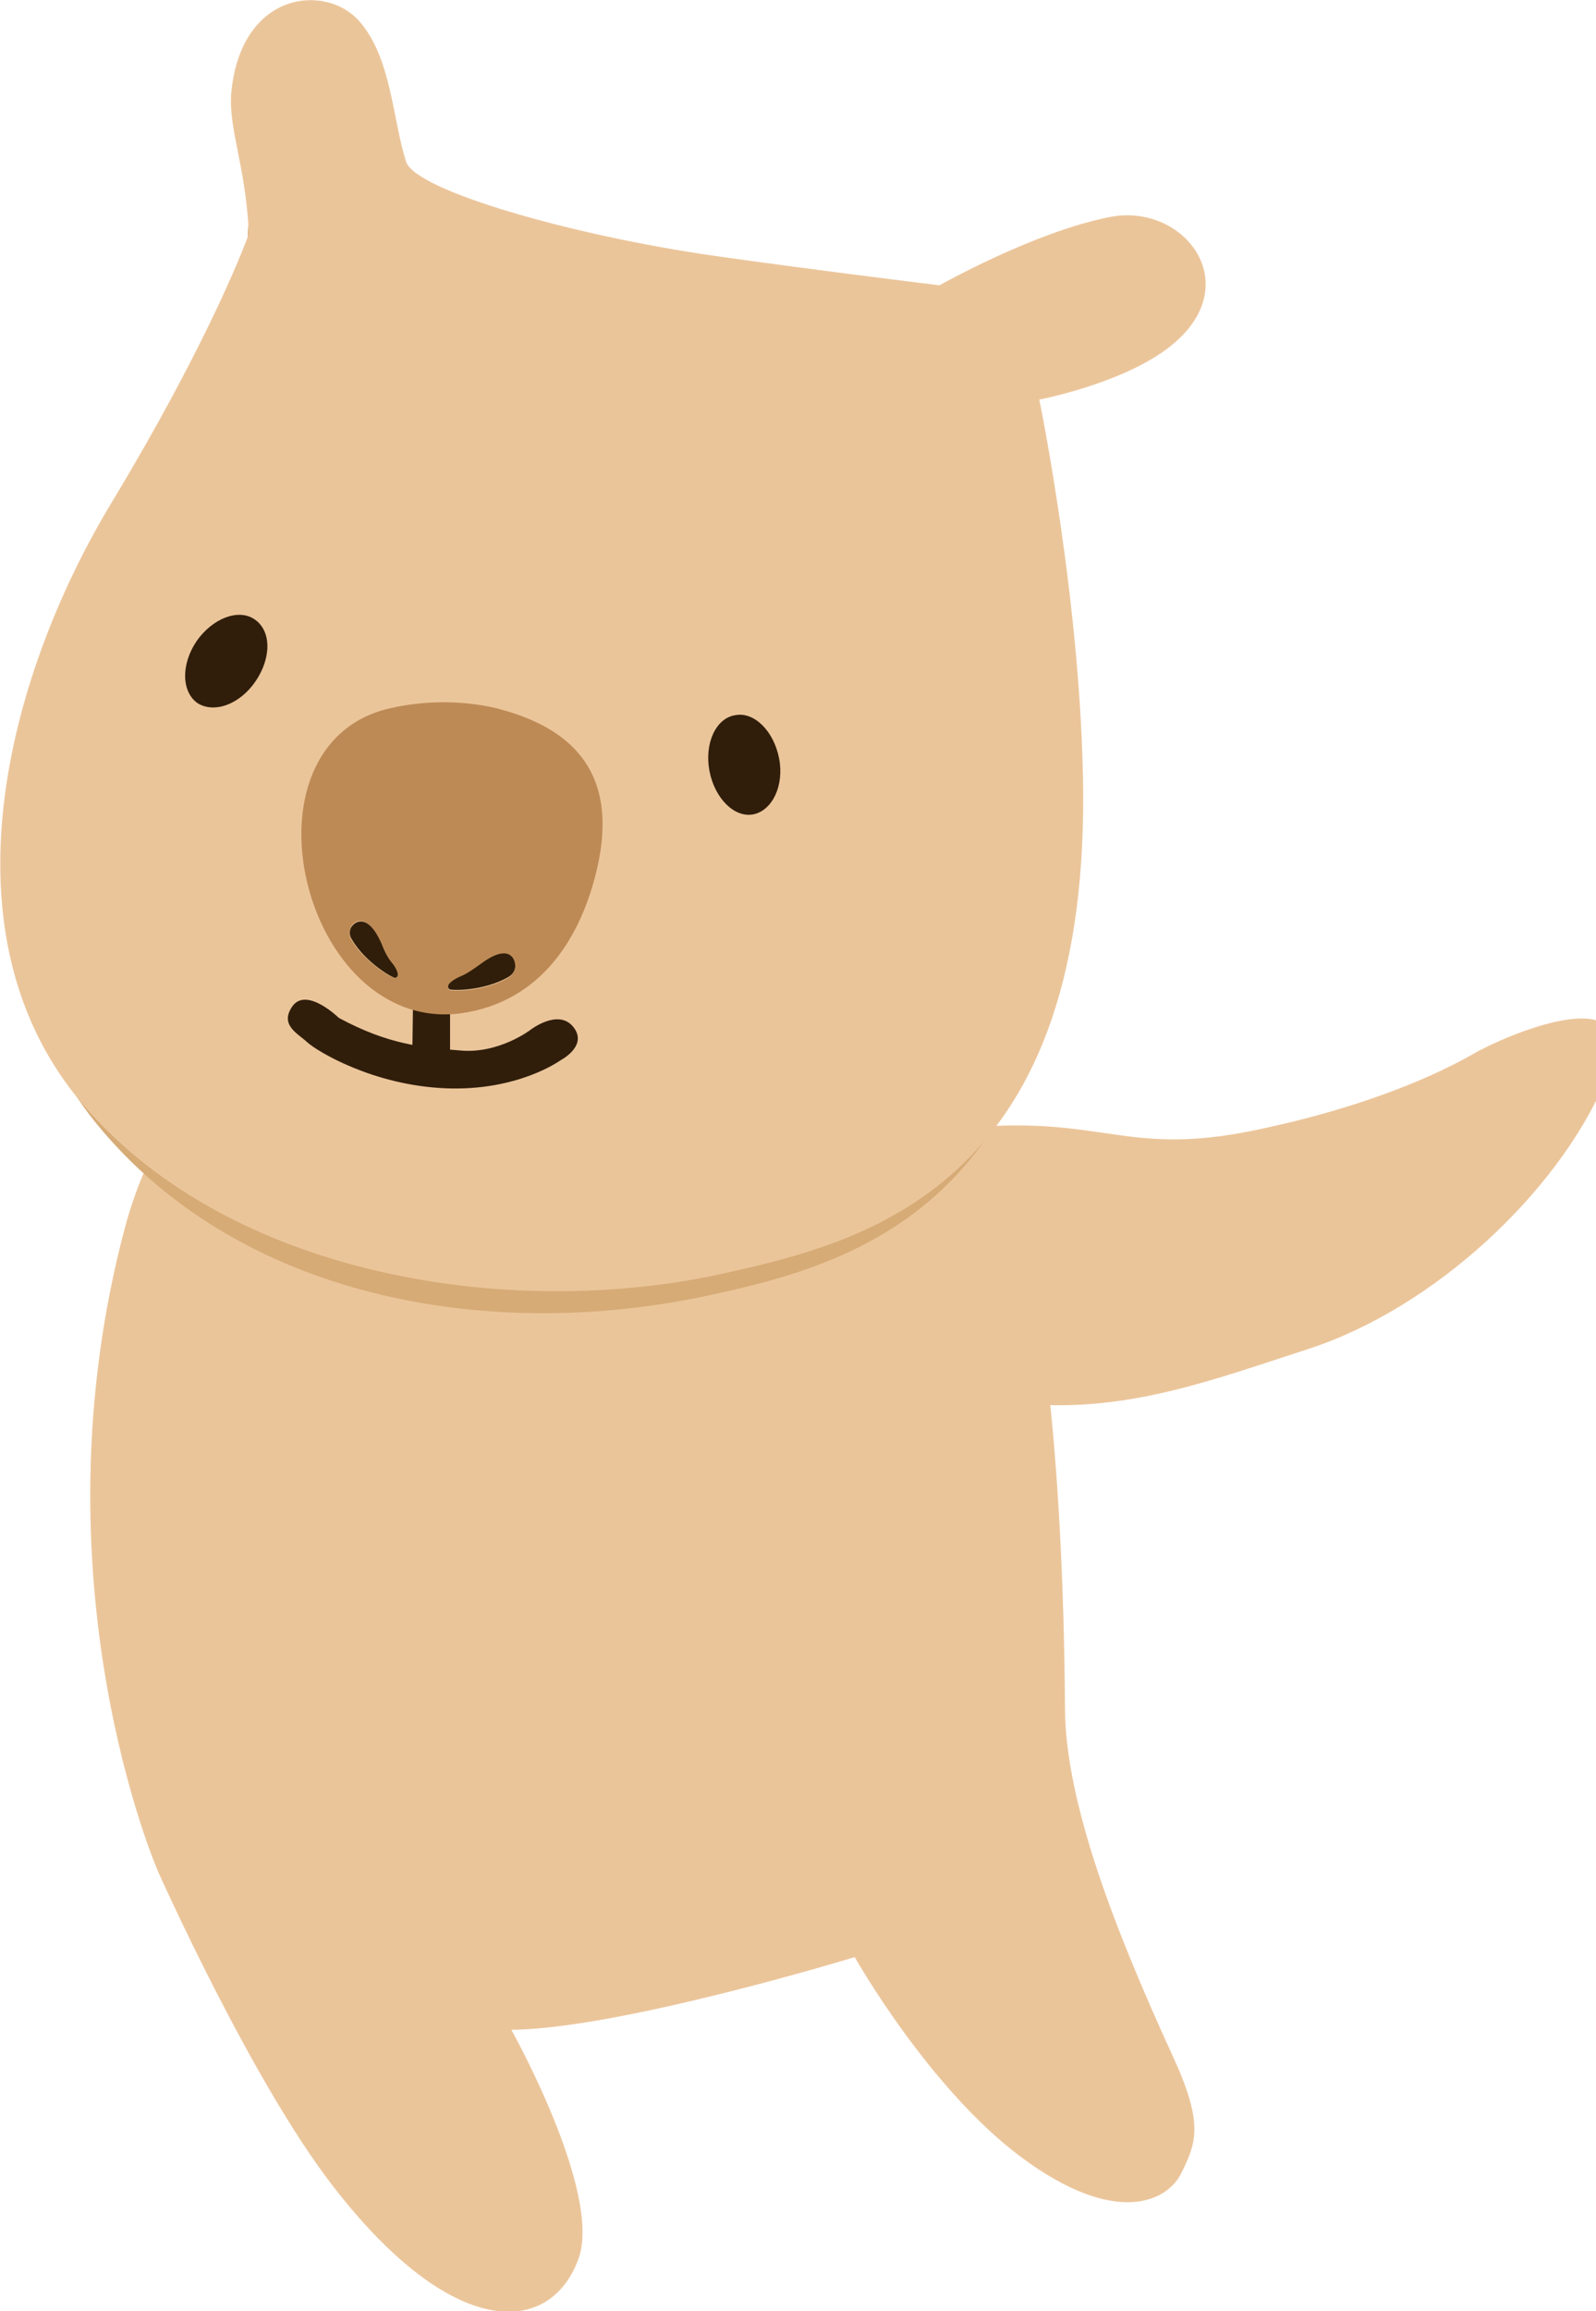 <svg xmlns="http://www.w3.org/2000/svg" viewBox="0 0 211 305.4"><style>.st0{fill:#ebc59a}.st2{fill:#301e0b}</style><path class="st0" d="M127.5 141.9s12.8 12 13.3 84c.1 12.3 6.5 28.9 14.3 45.9 4.1 8.9 3 11.4 1.1 15.3-1.9 3.9-8.8 7.1-21.1-2S113 258.6 113 258.6s-31.1 9.5-45.4 9.6c0 0 12 21.4 8.9 30.2-3.7 10.3-16.6 11.1-32.6-9.7-10.8-14-23-41.4-23-41.4S4 208.7 16.6 161.9c12.7-46.7 86.5-66 110.9-20"/><path class="st0" d="M121.6 149.8c23.8-3.7 25.5 3.5 44.5-.5 15.8-3.3 24.9-7.9 28.6-10 3.7-2.2 23.8-11.2 17.5 3.6-6.3 14.7-22.6 29.9-39.1 35.3-16.6 5.4-28.8 10.2-47.7 5.7-18.9-4.6-27.6-30.4-3.8-34.1"/><path d="M32.8 32.7s-4.5 12.9-18.2 35.6C.9 91-5.8 127.1 13.7 149.6 33 172.1 65.8 177.3 94 171.1c18.4-4 47.5-11.8 47.1-64.4-.2-24.7-6.5-54.1-6.5-54.1s9.3-5.3 15.4-9.7c11.4-8.2 6.5-14.6-3.5-12.5-10 2-22.4 9-22.4 9s-16.5-2-29.8-3.9c-18.8-2.7-39.4-8.6-40.7-12.4-1.8-5.5-1.9-13.7-6.2-18.6-4.4-5-9.8-1.2-11.2 12-1.2 11-3.8 9.1-3.4 16.2" fill="#d6ab76"/><path class="st0" d="M32.9 30.9s-4.5 12.9-18.2 35.6c-13.7 22.7-23 57.1-3.6 79.6 19.4 22.5 56.2 28.4 84.4 22.2 18.4-4.1 48.1-11.1 47.7-63.7-.2-24.7-5.8-51.8-5.8-51.8s10.4-2 16.6-6.5c11.4-8.2 2.7-19.7-7.4-17.6-10 2-22.4 9-22.4 9s-16.4-2-29.8-3.9C75.6 31.1 55 25.2 53.7 21.4c-1.8-5.5-1.9-13.7-6.2-18.6-4.4-5-15.5-4-16.9 9.2-.5 4.9 1.9 9.8 2.3 18.9"/><path class="st2" d="M33.8 90c-2.1 3.1-5.5 4.3-7.7 2.9-2.1-1.5-2.2-5.1-.1-8.2 2.1-3 5.5-4.3 7.6-2.9 2.3 1.5 2.3 5.1.2 8.2M103 100.2c.7 3.6-.9 6.9-3.4 7.4s-5.1-2.1-5.8-5.7c-.7-3.6.8-7 3.4-7.4 2.5-.5 5.1 2.1 5.8 5.7M59.5 140c0 1.4-1.1 2.5-2.5 2.4-1.4 0-2.5-1.1-2.5-2.5l.1-7.1c0-1.4 1.1-2.5 2.5-2.4 1.3 0 2.4 1.1 2.4 2.5v7.1z"/><path class="st2" d="M44.8 134.5s-4.2-4.1-6.1-1.6c-1.8 2.5.6 3.6 1.9 4.8 1.3 1.2 8.7 5.7 18.3 6.1 9.6.4 15.2-3.7 15.2-3.7s3.7-1.9 1.7-4.4c-2-2.5-5.7.4-5.7.4s-4.2 3.2-9.3 2.7c-5.1-.4-9.5-.8-16-4.3"/><path d="M60.9 133.9c10.7-1.5 16-10.1 18.1-19.4 2-9.1 0-17.5-13.3-20.9-2.9-.7-8.1-1.4-14.2 0-20.7 4.8-11.5 43 9.4 40.3m0-4.8c.9-.4 1.9-1.1 2.6-1.6 3.6-2.7 4.5-1 4.6 0 .1.5-.3 1.3-.9 1.7-3.3 1.9-7.6 1.8-7.8 1.6-.6-.7.6-1.4 1.5-1.7m-14.4-6.8c.5-.7 2.1-1.6 3.8 2.3.3.8.9 1.9 1.4 2.6.6.7 1.2 1.8.4 2-.3 0-3.9-2-5.7-5.1-.3-.6-.2-1.4.1-1.8" fill="#bd8a55"/><path class="st2" d="M46.5 124.1c1.8 3.1 5.4 5.1 5.7 5.1.8-.1.2-1.3-.4-2-.6-.7-1.1-1.8-1.4-2.6-1.7-3.8-3.3-2.9-3.8-2.3-.4.4-.5 1.2-.1 1.8M59.4 130.7c.2.2 4.5.3 7.8-1.6.7-.4 1-1.1.9-1.7-.1-.9-1-2.7-4.6 0-.7.5-1.8 1.3-2.6 1.6-.9.4-2.1 1.1-1.5 1.7"/></svg>